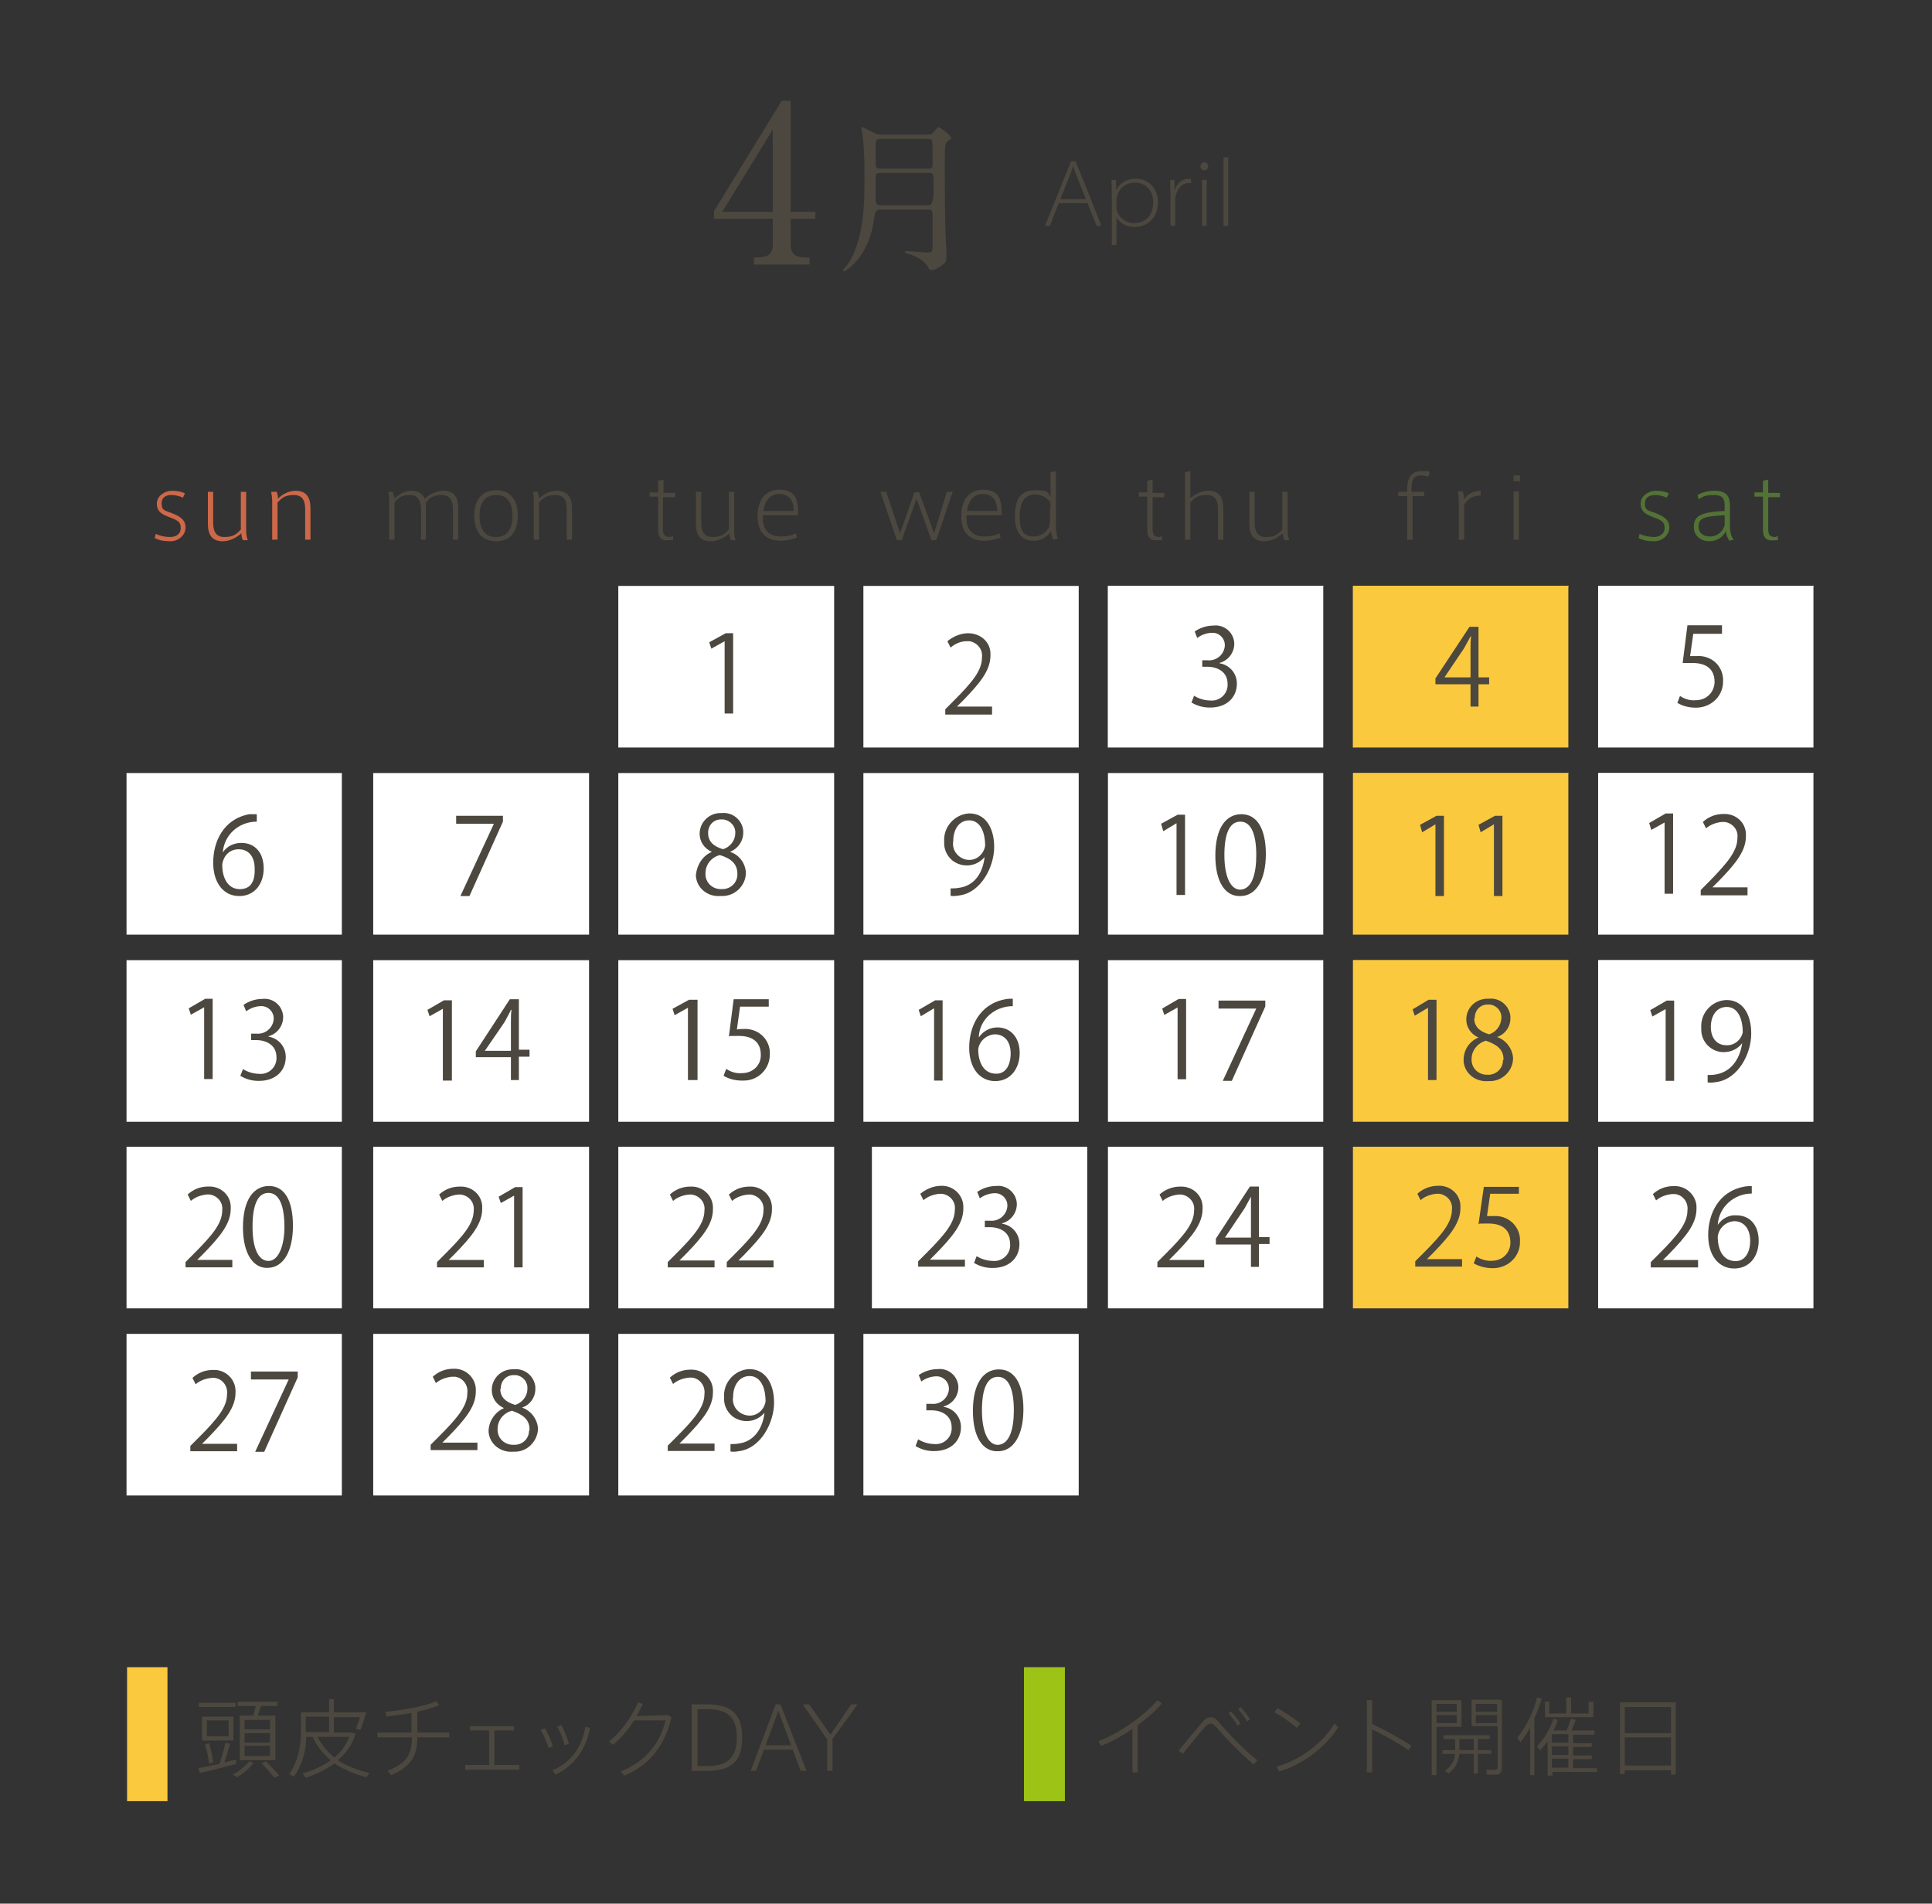 <?xml version="1.0" encoding="UTF-8"?>
<svg id="_レイヤー_2" data-name="レイヤー_2" xmlns="http://www.w3.org/2000/svg" viewBox="0 0 363.4 358.1">
  <rect x="0" y="0" width="363.4" height="358.1" fill="#333333" stroke="none"/>
  <defs>
    <style>
      .cls-1 {
        fill: none;
      }

      .cls-2 {
        isolation: isolate;
      }

      .cls-3 {
        fill: #fff;
      }

      .cls-4 {
        fill: #9ec317;
      }

      .cls-5 {
        fill: #4c483f;
      }

      .cls-6 {
        fill: #537236;
      }

      .cls-7 {
        fill: #fbc93e;
      }

      .cls-8 {
        fill: #cd6849;
      }
    </style>
  </defs>
  <g id="_レイヤー_2-2" data-name="_レイヤー_2">
    <g>
      <rect class="cls-1" width="363.4" height="358.1"/>
      <g>
        <rect class="cls-7" x="254.5" y="110.22" width="40.5" height="30.4"/>
        <polygon class="cls-7" points="254.5 110.22 254.5 140.62 295.1 110.22 254.5 110.22"/>
        <rect class="cls-7" x="254.5" y="215.72" width="40.5" height="30.4"/>
        <polygon class="cls-7" points="254.5 215.72 254.5 246.12 295.1 215.72 254.5 215.72"/>
        <rect class="cls-7" x="254.5" y="180.62" width="40.5" height="30.4"/>
        <polygon class="cls-7" points="254.5 180.62 254.5 211.02 295.1 180.62 254.5 180.62"/>
        <rect class="cls-3" x="208.4" y="215.72" width="40.5" height="30.4"/>
        <polygon class="cls-1" points="208.4 215.72 208.4 246.12 249 215.72 208.4 215.72"/>
        <rect class="cls-3" x="300.6" y="180.62" width="40.5" height="30.4"/>
        <rect class="cls-3" x="116.3" y="110.22" width="40.6" height="30.4"/>
        <rect class="cls-3" x="162.4" y="110.22" width="40.5" height="30.4"/>
        <rect class="cls-3" x="70.2" y="145.42" width="40.6" height="30.4"/>
        <rect class="cls-3" x="116.3" y="145.42" width="40.6" height="30.4"/>
        <rect class="cls-3" x="162.4" y="145.42" width="40.5" height="30.4"/>
        <rect class="cls-3" x="208.4" y="145.42" width="40.5" height="30.4"/>
        <rect class="cls-7" x="254.5" y="145.42" width="40.5" height="30.4"/>
        <rect class="cls-3" x="300.6" y="145.42" width="40.5" height="30.4"/>
        <rect class="cls-3" x="70.2" y="180.62" width="40.6" height="30.4"/>
        <rect class="cls-3" x="116.3" y="180.62" width="40.6" height="30.4"/>
        <rect class="cls-3" x="162.4" y="180.62" width="40.5" height="30.4"/>
        <rect class="cls-3" x="208.4" y="180.62" width="40.5" height="30.4"/>
        <rect class="cls-3" x="70.2" y="215.72" width="40.6" height="30.4"/>
        <rect class="cls-3" x="164" y="215.72" width="40.5" height="30.4"/>
        <rect class="cls-1" x="23.8" y="110.22" width="40.5" height="30.4"/>
        <rect class="cls-3" x="300.6" y="215.72" width="40.5" height="30.4"/>
        <rect class="cls-3" x="70.2" y="250.92" width="40.6" height="30.4"/>
        <rect class="cls-3" x="116.3" y="250.92" width="40.6" height="30.4"/>
        <rect class="cls-3" x="162.4" y="250.92" width="40.5" height="30.4"/>
        <rect class="cls-3" x="208.4" y="110.22" width="40.5" height="30.4"/>
        <rect class="cls-3" x="300.6" y="110.22" width="40.5" height="30.4"/>
        <polygon class="cls-3" points="300.6 110.22 300.6 140.62 341.2 110.22 300.6 110.22"/>
        <rect class="cls-1" x="70.2" y="110.22" width="40.6" height="30.4"/>
        <polygon class="cls-1" points="70.4 110.22 70.4 140.62 111 110.22 70.4 110.22"/>
        <polygon class="cls-3" points="300.7 145.42 300.7 175.82 341.2 145.42 300.7 145.42"/>
        <polygon class="cls-3" points="300.7 180.62 300.7 210.92 341.2 180.62 300.7 180.62"/>
        <rect class="cls-3" x="116.3" y="215.72" width="40.6" height="30.4"/>
        <polygon class="cls-1" points="116.3 215.72 116.3 246.12 156.8 215.72 116.3 215.72"/>
        <rect class="cls-1" x="23.8" y="110.22" width="40.5" height="30.4"/>
        <rect class="cls-3" x="23.8" y="145.42" width="40.5" height="30.4"/>
        <polygon class="cls-1" points="23.8 110.22 64.3 110.22 23.8 140.62 23.8 110.22"/>
        <rect class="cls-3" x="23.8" y="180.62" width="40.5" height="30.4"/>
        <rect class="cls-3" x="23.8" y="215.72" width="40.5" height="30.4"/>
        <rect class="cls-3" x="23.8" y="250.92" width="40.5" height="30.4"/>
        <polygon class="cls-3" points="208.4 110.22 208.4 140.62 249 110.22 208.4 110.22"/>
        <polygon class="cls-7" points="254.5 110.22 254.5 140.62 295.1 110.22 254.5 110.22"/>
        <path class="cls-5" d="M278.1,132.92h-1.5v-4.2h-6.6v-1.1l6.4-9.7h1.7v9.5h2v1.3h-2v4.2h0ZM271.7,127.42h4.9v-5.3c0-.8,0-1.6.1-2.4h-.1c-.5.9-.8,1.5-1.2,2.2l-3.7,5.5h0Z"/>
        <path class="cls-5" d="M185.2,161.22c-1.5,1.8-4.1,2.1-6,.7-1.1-.9-1.7-2.2-1.6-3.6-.2-2.7,1.9-5.1,4.6-5.3h.2c2.8,0,4.6,2.5,4.6,6.3s-2.5,8.5-6.4,9.1c-.6.1-1.2.2-1.8.1v-1.4c.5,0,1,0,1.5-.1,2.6-.3,4.5-2.3,4.9-5.8h0ZM179.3,158.22c-.3,1.7.9,3.2,2.5,3.5,1.7.3,3.2-.9,3.5-2.6,0-2.9-1.1-4.8-3-4.8s-3,1.7-3,3.9h0Z"/>
        <g>
          <path class="cls-5" d="M313.1,168.22v-13.5h0l-2.5,1.4-.4-1.3,3.1-1.8h1.4v15.1h-1.6v.1Z"/>
          <path class="cls-5" d="M328.8,168.42h-8.9v-1l1.5-1.5c3.5-3.6,5.4-5.8,5.4-8.3.2-1.5-.9-2.8-2.4-3h-.5c-1.1.1-2.2.5-3,1.2l-.6-1.2c1.1-1,2.4-1.5,3.9-1.5,2.2-.1,4.1,1.5,4.2,3.7v.5c0,2.8-2,5.2-5.1,8.4l-1.2,1.2h6.6v1.5h.1Z"/>
        </g>
        <g>
          <path class="cls-5" d="M268.6,203.07v-13.5h0l-2.5,1.5-.4-1.2,3-1.8h1.5v15.1h-1.6v-.1Z"/>
          <path class="cls-5" d="M278.1,195.17c-1.4-.6-2.3-1.9-2.3-3.4,0-2.2,1.8-3.9,4-3.9h.3c2-.2,3.8,1.3,4,3.3v.4c0,1.6-1,3-2.5,3.5h0c1.7.6,2.9,2.2,3,4,0,2.4-2.1,4.4-4.5,4.3h-.2c-2.3.2-4.4-1.4-4.6-3.7v-.3c0-1.9,1.1-3.5,2.8-4.2h0ZM282.8,199.27c0-1.9-1.3-2.8-3.3-3.5-1.5.4-2.7,1.8-2.7,3.4-.1,1.6,1.1,2.9,2.7,3h.3c1.5.1,2.9-1.1,2.9-2.7,0,0,.1-.1.1-.2h0ZM277.3,191.57c0,1.6,1.1,2.5,2.8,3,1.3-.4,2.2-1.6,2.3-3,.1-1.3-.8-2.4-2.1-2.6h-.3c-1.4-.1-2.5.9-2.6,2.3v.3h-.1Z"/>
        </g>
        <g>
          <path class="cls-5" d="M313.3,203.32v-13.5h0l-2.5,1.4-.4-1.2,3.1-1.8h1.4v15.1h-1.6Z"/>
          <path class="cls-5" d="M327.7,196.22c-.8,1.1-2.1,1.7-3.5,1.7-2.3,0-4.2-1.9-4.2-4.2v-.3c-.2-2.7,1.8-5.1,4.6-5.3h.2c2.8,0,4.6,2.4,4.6,6.3s-2.5,8.5-6.4,9.1c-.6.1-1.2.2-1.8.1v-1.4c.5,0,1,0,1.5-.1,2.6-.4,4.5-2.5,5-5.9h0ZM321.8,193.22c0,2,1.1,3.4,2.9,3.4,1.5.1,2.8-1,3.1-2.4,0-2.9-1.1-4.8-3-4.8s-3,1.6-3,3.8h0Z"/>
        </g>
        <g>
          <path class="cls-5" d="M96.7,238.41v-13.5h0l-2.5,1.4-.4-1.2,3.1-1.8h1.4v15.1h-1.6Z"/>
          <path class="cls-5" d="M91.1,238.41h-8.9v-1l1.5-1.5c3.6-3.6,5.4-5.8,5.4-8.2.2-1.5-.9-2.8-2.4-3h-.5c-1.1.1-2.2.5-3,1.2l-.6-1.2c1.1-1,2.4-1.5,3.9-1.5,2.2-.1,4.1,1.5,4.2,3.7v.5c0,2.8-2,5.2-5.1,8.4l-1.2,1.2h6.6v1.4h.1Z"/>
        </g>
        <path class="cls-5" d="M181.6,238.27h-8.9v-1l1.5-1.5c3.6-3.6,5.4-5.8,5.4-8.2.2-1.5-.9-2.8-2.4-3h-.5c-1.1.1-2.2.5-3,1.2l-.6-1.2c1.1-.9,2.5-1.5,3.9-1.5,2.2-.1,4.1,1.6,4.2,3.8v.5c0,2.8-2,5.2-5.1,8.4l-1.2,1.2h6.6v1.3h.1Z"/>
        <g>
          <path class="cls-5" d="M275.1,238.26h-8.9v-1l1.5-1.5c3.6-3.6,5.4-5.8,5.4-8.2.2-1.5-.9-2.8-2.4-3h-.5c-1.1.1-2.2.5-3,1.2l-.6-1.2c1.1-1,2.5-1.5,3.9-1.5,2.2-.1,4.1,1.5,4.2,3.7v.5c0,2.8-2,5.2-5.1,8.4l-1.2,1.2h6.6v1.4h.1Z"/>
          <path class="cls-5" d="M285.7,223.26v1.3h-5.4l-.6,4.2h1.2c2.5-.2,4.8,1.6,5,4.2v.5c.1,2.8-2.1,5-4.9,5.1h-.3c-1.2,0-2.4-.3-3.5-.9l.5-1.3c.9.6,2,.9,3,.8,1.9,0,3.4-1.5,3.4-3.4h0c0-2.2-1.3-3.6-4.1-3.6s-1.3,0-1.9.1l1-7h6.6,0Z"/>
        </g>
        <g>
          <path class="cls-5" d="M319.4,238.42h-8.9v-1l1.5-1.5c3.6-3.6,5.4-5.8,5.4-8.2.2-1.5-.8-2.9-2.3-3.1h-.6c-1.1.1-2.2.5-3,1.2l-.6-1.2c1.1-1,2.4-1.5,3.9-1.5,2.2-.1,4.1,1.5,4.3,3.7v.6c0,2.8-2,5.2-5.1,8.4l-1.2,1.2h6.6v1.4h0Z"/>
          <path class="cls-5" d="M323.1,230.42c.8-1.2,2.1-1.9,3.5-1.8,2.6,0,4.2,1.9,4.2,4.8s-1.7,5.2-4.6,5.2-4.9-2.4-4.9-6.3,1.9-8.2,6.8-9.1c.5-.1.9-.1,1.4-.1v1.4c-3.3,0-6.2,2.5-6.4,5.9h0ZM329.2,233.42c0-2.3-1.2-3.7-3-3.7-1.6.1-2.9,1.3-3.1,2.9,0,2.8,1.2,4.6,3.3,4.6,1.7.1,2.8-1.5,2.8-3.8h0Z"/>
        </g>
        <g>
          <path class="cls-5" d="M89.9,272.78h-8.9v-1l1.5-1.5c3.6-3.6,5.4-5.8,5.4-8.2.2-1.5-.8-2.9-2.3-3.1h-.6c-1.1.1-2.2.5-3,1.2l-.6-1.2c1.1-1,2.4-1.5,3.9-1.5,2.2-.1,4.1,1.6,4.2,3.8v.5c0,2.8-2,5.2-5.1,8.4l-1.2,1.2h6.6v1.4h.1Z"/>
          <path class="cls-5" d="M94.8,264.88c-1.4-.6-2.3-1.9-2.3-3.4,0-2.2,1.8-3.9,3.9-3.9h.3c2-.2,3.8,1.3,4,3.3v.4c0,1.6-1,3-2.5,3.5h0c1.7.6,2.9,2.2,3,4-.1,2.4-2.1,4.4-4.5,4.3h-.2c-2.3.2-4.4-1.4-4.6-3.7v-.3c.1-1.9,1.3-3.5,2.9-4.2h0ZM99.6,268.88c0-1.9-1.3-2.8-3.3-3.5-1.6.4-2.7,1.8-2.7,3.4-.1,1.6,1.1,2.9,2.7,3h.3c1.6.1,2.9-1.1,2.9-2.6.1,0,.1-.2.1-.3h0ZM94.1,261.28c0,1.6,1.1,2.5,2.8,3,1.3-.4,2.3-1.6,2.3-3,.1-1.3-.8-2.4-2.1-2.6h-.3c-1.4-.1-2.5.9-2.6,2.3v.3h-.1Z"/>
        </g>
        <g>
          <path class="cls-5" d="M143.8,265.75c-1.5,1.8-4.1,2.1-6,.7-1.1-.9-1.7-2.2-1.6-3.6-.2-2.7,1.9-5.1,4.6-5.3h.2c2.8,0,4.6,2.5,4.6,6.3s-2.5,8.5-6.4,9.1c-.6.1-1.2.2-1.8.1v-1.4c.5,0,1,0,1.5-.1,2.6-.3,4.5-2.4,4.9-5.8h0ZM137.9,262.75c-.3,1.7.9,3.2,2.6,3.5s3.2-.9,3.5-2.6c0-2.9-1.1-4.8-3-4.8s-3.1,1.7-3.1,3.9h0Z"/>
          <path class="cls-5" d="M134.5,272.95h-8.9v-1l1.5-1.5c3.6-3.6,5.4-5.8,5.4-8.2.2-1.5-.8-2.9-2.3-3.1h-.6c-1.1.1-2.2.5-3,1.2l-.6-1.2c1.1-1,2.4-1.5,3.9-1.5,2.2-.1,4.1,1.6,4.2,3.8v.5c0,2.8-2,5.2-5.1,8.4l-1.2,1.2h6.6v1.4h.1Z"/>
        </g>
        <g>
          <path class="cls-5" d="M175.7,203.17v-13.5h0l-2.5,1.5-.4-1.2,3.1-1.8h1.4v15.1h-1.6v-.1Z"/>
          <path class="cls-5" d="M184.1,195.17c.8-1.2,2.1-1.9,3.5-1.9,2.5,0,4.2,1.9,4.2,4.8s-1.7,5.3-4.6,5.3-4.9-2.4-4.9-6.3,1.9-8.2,6.8-9.1c.5-.1.9-.1,1.4-.1v1.4c-3.4,0-6.3,2.5-6.4,5.9h0ZM190.1,198.17c0-2.3-1.2-3.6-3-3.6-1.6.1-2.9,1.3-3.1,2.8,0,2.7,1.2,4.6,3.3,4.6,1.7.1,2.8-1.4,2.8-3.8h0Z"/>
        </g>
        <path class="cls-5" d="M186.7,134.42h-8.9v-1l1.5-1.5c3.6-3.6,5.4-5.8,5.4-8.2.2-1.5-.8-2.8-2.3-3.1h-.6c-1.1,0-2.2.5-3,1.2l-.6-1.2c1.1-.9,2.5-1.5,3.9-1.5,2.2,0,4.1,1.5,4.2,3.7v.5c0,2.8-2,5.2-5.1,8.4l-1.2,1.2h6.6v1.5h.1Z"/>
        <path class="cls-5" d="M136.3,134.12v-13.5h0l-2.5,1.4-.4-1.2,3.1-1.7h1.4v15.1h-1.6v-.1Z"/>
        <path class="cls-5" d="M85.8,153.46h8.8v1.1l-6.3,14h-1.7l6.3-13.6h-7.1v-1.5h0Z"/>
        <path class="cls-5" d="M323.9,117.82v1.4h-5.4l-.6,4.2h1.2c2.6-.2,4.8,1.6,5,4.2v.4c.1,2.8-2.1,5-4.9,5.1h-.3c-1.2,0-2.4-.3-3.4-.9l.5-1.3c.9.6,1.9.9,3,.8,1.9,0,3.4-1.4,3.5-3.3v-.2c0-2.1-1.3-3.5-4.1-3.5s-1.3,0-1.9,0l.9-7.1h6.5v.2h0Z"/>
        <path class="cls-5" d="M41.9,160.36c.8-1.2,2.1-1.8,3.5-1.8,2.6,0,4.2,1.9,4.2,4.8s-1.7,5.2-4.6,5.2-4.9-2.4-4.9-6.3,1.9-8.2,6.8-9.1h1.4v1.4c-3.4,0-6.2,2.5-6.4,5.9h0v-.1ZM47.9,163.36c0-2.3-1.2-3.6-3-3.6s-2.9,1.3-3.1,2.9c0,2.7,1.2,4.6,3.3,4.6s2.9-1.5,2.8-3.9h0Z"/>
        <g>
          <path class="cls-5" d="M43.8,238.4h-8.9v-1l1.5-1.5c3.6-3.6,5.4-5.8,5.4-8.2.2-1.5-.9-2.8-2.4-3h-.5c-1.1.1-2.2.5-3,1.2l-.6-1.2c1.1-1,2.4-1.5,3.9-1.5,2.2-.1,4.1,1.5,4.2,3.7v.5c0,2.8-2,5.2-5.1,8.4l-1.2,1.2h6.6v1.4h.1Z"/>
          <path class="cls-5" d="M45.7,230.9c0-5.2,2-7.8,4.9-7.8s4.5,2.7,4.5,7.5-1.8,7.9-4.8,7.9c-2.6.1-4.6-2.6-4.6-7.6h0ZM53.5,230.8c0-3.8-.9-6.4-3-6.4s-3,2.4-3,6.4,1.1,6.4,3,6.4,3-2.9,3-6.4h0Z"/>
        </g>
        <g>
          <path class="cls-5" d="M44.7,273h-8.9v-1l1.5-1.5c3.6-3.6,5.4-5.8,5.4-8.2.2-1.5-.8-2.9-2.3-3.1h-.6c-1.1.1-2.2.5-3,1.2l-.6-1.2c1.1-1,2.4-1.5,3.9-1.5,2.2-.1,4.1,1.6,4.2,3.8v.5c0,2.8-2,5.2-5.1,8.4l-1.2,1.2h6.6v1.4h.1Z"/>
          <path class="cls-5" d="M47.2,258h8.8v1.1l-6.3,14h-1.7l6.3-13.6h-7.1v-1.5h0Z"/>
        </g>
        <path class="cls-5" d="M38.4,202.98v-13.5h0l-2.5,1.4-.4-1.2,3.1-1.8h1.4v15.1h-1.6Z"/>
        <g>
          <path class="cls-5" d="M83.3,203.17v-13.4h0l-2.5,1.4-.4-1.2,3.1-1.8h1.5v15.1h-1.7v-.1Z"/>
          <path class="cls-5" d="M97.7,203.17h-1.6v-4.3h-6.6v-1.1l6.4-9.8h1.7v9.5h2v1.3h-2v4.4h.1ZM91.2,197.67h4.9v-5.3c0-.8,0-1.6.1-2.4h-.1c-.4.9-.8,1.5-1.2,2.3l-3.7,5.4h0Z"/>
        </g>
        <g>
          <path class="cls-5" d="M129.4,203.07v-13.5h0l-2.5,1.4-.4-1.2,3.1-1.7h1.6v15.1h-1.8v-.1Z"/>
          <path class="cls-5" d="M144.6,187.97v1.4h-5.4l-.6,4.3c.4-.1.8-.1,1.2-.1,2.5-.2,4.8,1.6,5,4.2v.4c.1,2.8-2.1,5.1-4.9,5.1h-.4c-1.2,0-2.4-.3-3.4-.9l.5-1.3c.9.6,1.9.9,3,.8,1.9,0,3.5-1.4,3.5-3.3v-.2c0-2.1-1.3-3.5-4.1-3.5s-1.3,0-1.9.1l.9-7h6.6Z"/>
        </g>
        <g>
          <path class="cls-5" d="M134.5,238.41h-8.9v-1l1.5-1.5c3.6-3.6,5.4-5.8,5.4-8.2.2-1.5-.9-2.8-2.4-3h-.5c-1.1.1-2.2.5-3,1.2l-.6-1.2c1.1-1,2.4-1.5,3.9-1.5,2.2-.1,4.1,1.6,4.2,3.8v.5c0,2.8-2,5.2-5.1,8.4l-1.2,1.2h6.6v1.3h.1Z"/>
          <path class="cls-5" d="M145.6,238.41h-8.9v-1l1.5-1.5c3.6-3.6,5.4-5.8,5.4-8.2.2-1.5-.9-2.8-2.4-3h-.5c-1.1.1-2.2.5-3,1.2l-.6-1.2c1.1-1,2.4-1.5,3.9-1.5,2.2-.1,4.1,1.6,4.2,3.8v.5c0,2.8-2,5.2-5.1,8.4l-1.2,1.2h6.6v1.3h.1Z"/>
        </g>
        <path class="cls-5" d="M133.9,160.25c-1.4-.6-2.3-1.9-2.3-3.4,0-2.2,1.8-3.9,3.9-3.9h.3c2-.2,3.8,1.3,4,3.3v.4c0,1.6-1,3-2.5,3.6h0c1.7.5,2.9,2.1,3,3.9,0,2.4-2,4.4-4.4,4.4h-.4c-2.3.2-4.4-1.4-4.6-3.7v-.3c.2-1.9,1.3-3.6,3-4.3h0ZM138.7,164.35c0-1.9-1.3-2.9-3.3-3.5-1.6.4-2.7,1.8-2.7,3.4-.1,1.6,1.1,2.9,2.7,3h.3c1.5.1,2.9-1,3-2.6v-.3h0ZM133.2,156.75c0,1.6,1.1,2.5,2.8,3,1.3-.4,2.3-1.6,2.3-3,.1-1.3-.9-2.4-2.2-2.6h-.3c-1.4-.1-2.5.9-2.6,2.3v.3h0Z"/>
        <g>
          <path class="cls-5" d="M221.3,168.36v-13.5h0l-2.5,1.5-.4-1.4,3.1-1.7h1.4v15.1h-1.6Z"/>
          <path class="cls-5" d="M228.6,160.96c0-5.2,2-7.8,4.9-7.8s4.6,2.7,4.6,7.5-1.8,7.9-4.8,7.9c-2.8.1-4.7-2.6-4.7-7.6h0ZM236.3,160.86c0-3.8-.9-6.3-3-6.3s-3,2.4-3,6.3,1.1,6.5,3,6.5c2.2-.1,3-3,3-6.5Z"/>
        </g>
        <path class="cls-5" d="M183,265.4c0-5.2,2-7.8,4.9-7.8s4.6,2.7,4.6,7.5-1.8,7.9-4.8,7.9c-2.8.1-4.7-2.6-4.7-7.6h0ZM190.7,265.3c0-3.8-.9-6.3-3-6.3s-3,2.4-3,6.3,1.1,6.5,3,6.5c2.2-.1,3-3,3-6.5Z"/>
        <g>
          <path class="cls-5" d="M229.2,188.22h8.8v1.1l-6.3,14h-1.7l6.3-13.6h-7.1v-1.5Z"/>
          <path class="cls-5" d="M221.5,202.92v-13.4h0l-2.5,1.4-.4-1.2,3.1-1.8h1.4v15.1h-1.6v-.1Z"/>
        </g>
        <g>
          <path class="cls-5" d="M236.9,238.31h-1.6v-4.2h-6.6v-1.1l6.4-9.8h1.7v9.5h2v1.3h-2v4.3h.1ZM230.4,232.81h4.9v-7.7h0c-.5.9-.8,1.5-1.2,2.2l-3.7,5.5h0Z"/>
          <path class="cls-5" d="M226.6,238.41h-8.9v-1l1.5-1.5c3.6-3.6,5.4-5.8,5.4-8.2.2-1.5-.9-2.8-2.4-3h-.5c-1.1.1-2.2.5-3,1.2l-.6-1.2c1.1-1,2.5-1.5,3.9-1.5,2.2-.1,4.1,1.5,4.2,3.7v.5c0,2.8-2,5.2-5.1,8.4l-1.2,1.2h6.6v1.4h.1Z"/>
        </g>
        <g>
          <path class="cls-8" d="M34.4,93.62c-.6-.3-1.4-.5-2.2-.5s-1.8.3-1.8,1.6.6,1.3,1.9,1.8c1.5.6,2.6,1.2,2.6,2.7s-1.4,2.6-2.8,2.6-2.2-.2-3-.6l.2-.8c.8.4,1.8.6,2.7.6s2-.4,2-1.7-.8-1.5-2.3-2.1c-1.3-.5-2.2-1-2.2-2.5s1.6-2.4,2.8-2.4,1.9.2,2.5.5l-.4.8h0Z"/>
          <path class="cls-8" d="M41.9,101.82c-2,0-2.8-1.2-2.8-3.3v-6h1v5.8c0,1.3.3,2.7,2.1,2.7s2.3-.6,3.1-1.4v-7.1h1v7.2c0,.7.1,1.4.3,1.9h-.9c-.2-.3-.3-.9-.3-1.3-1,.9-2.3,1.5-3.5,1.5Z"/>
          <path class="cls-8" d="M52,92.42c.2.4.3,1.1.3,1.4.8-.9,2.1-1.5,3.3-1.5,2,0,2.8,1.2,2.8,3.3v5.9h-1v-5.7c0-1.3-.3-2.7-2.1-2.7s-2.3.6-3.1,1.4v7h-1v-7.3c0-.5-.1-1.2-.2-1.7h1v-.1Z"/>
        </g>
        <g>
          <path class="cls-5" d="M77.4,92.32c1.3,0,2.1.6,2.5,1.5.9-.9,2.3-1.5,3.5-1.5,2,0,2.8,1.2,2.8,3.3v5.9h-1v-5.7c0-1.3-.3-2.7-2.1-2.7s-2.3.6-3,1.4v7h-.9v-5.7c0-1.3-.4-2.7-2.1-2.7s-2.2.6-2.9,1.4v7h-1v-7.3c0-.5,0-1.2-.2-1.7h.9c0,.3.3,1,.3,1.3.7-.8,2-1.5,3.1-1.5h.1,0Z"/>
          <path class="cls-5" d="M97.4,97.02c0,2.5-1,4.8-4.1,4.8s-4.1-2.4-4.1-4.8,1-4.8,4.1-4.8,4.1,2.3,4.1,4.8h0ZM93.3,101.02c2.1,0,3.1-1.5,3.1-4s-1-3.9-3.1-3.9-3.1,1.5-3.1,3.9.9,4,3.1,4h0Z"/>
          <path class="cls-5" d="M101.1,92.42c.2.4.3,1.1.3,1.4.8-.9,2.1-1.5,3.3-1.5,2,0,2.9,1.2,2.9,3.3v5.9h-1v-5.7c0-1.3-.3-2.7-2.1-2.7s-2.4.6-3.1,1.4v7h-1v-7.3c0-.5,0-1.2-.2-1.7h.9v-.1Z"/>
        </g>
        <g>
          <path class="cls-5" d="M126.6,100.82v.8h-.6c-1.4.2-2.2-.3-2.2-2v-6.2h-1.6v-.8h1.6v-2.2l1-.2v2.5h2.2v.8h-2.3v6c0,1.2.4,1.5,1.4,1.5l.5-.2h0Z"/>
          <path class="cls-5" d="M133.7,101.82c-2,0-2.8-1.2-2.8-3.3v-6h1v5.8c0,1.3.3,2.7,2.1,2.7s2.3-.6,3.1-1.4v-7.1h1v7.2c0,.7,0,1.4.3,1.9h-.9c-.2-.3-.3-.9-.3-1.3-1,.9-2.3,1.5-3.5,1.5h0Z"/>
          <path class="cls-5" d="M146.9,100.92c1.1,0,2.1-.2,2.8-.6l.2.8c-.7.3-1.9.6-3.1.6-2.6,0-4.3-1.5-4.3-4.6s1.5-5,4.1-5,3.5,1.3,3.5,4.2v.6h-6.6c-.2,3,1.4,4,3.4,4h0ZM146.5,92.92c-1.6,0-2.7,1.3-2.9,3.2h5.7c0-2.1-1-3.2-2.8-3.2h0Z"/>
        </g>
        <g>
          <path class="cls-5" d="M178.1,92.52h1.1l-3.1,9.1h-.9l-2.8-7.8-2.8,7.8h-.9l-3.1-9.1h1.1l2.6,7.8,2.7-7.7h.9l2.8,7.7,2.4-7.8h0Z"/>
          <path class="cls-5" d="M185.2,100.92c1.1,0,2.1-.2,2.8-.6l.2.8c-.7.3-1.9.6-3.1.6-2.6,0-4.3-1.5-4.3-4.6s1.5-5,4.1-5,3.5,1.3,3.5,4.2v.6h-6.6c-.2,3,1.4,4,3.4,4h0ZM184.8,92.92c-1.6,0-2.7,1.3-2.9,3.2h5.7c-.1-2.1-1-3.2-2.8-3.2h0Z"/>
          <path class="cls-5" d="M194.4,101.72c-2,0-3.5-1.3-3.5-4.5s.9-5,3.8-5,2.3.5,2.9,1.3v-4.7l1-.2v10.3c0,.8.1,1.8.4,2.4l-.9.2c-.2-.5-.4-1.1-.4-1.7-.4.8-1.4,1.9-3.3,1.9h0ZM197.6,95.52c0-.3,0-.8-.1-1.1-.4-.6-1.4-1.4-2.8-1.4-2,0-2.9,1.5-2.9,4.2s.8,3.7,2.6,3.7,2.7-1.3,3-1.9c0-.3.1-.7.1-1.1v-2.4h.1Z"/>
        </g>
        <g>
          <path class="cls-5" d="M218.6,100.82v.8h-.6c-1.4.2-2.2-.3-2.2-2v-6.2h-1.6v-.8h1.6v-2.2l1-.2v2.5h2.2v.8h-2.2v6c0,1.2.4,1.5,1.4,1.5l.4-.2h0Z"/>
          <path class="cls-5" d="M227.3,92.32c2,0,2.8,1.2,2.8,3.3v5.9h-1v-5.7c0-1.3-.3-2.7-2.1-2.7s-2.4.6-3.1,1.4v7h-1v-12.7l1-.2v5.1c.9-.8,2.1-1.4,3.4-1.4h0Z"/>
          <path class="cls-5" d="M237.8,101.82c-2,0-2.8-1.2-2.8-3.3v-6h1v5.8c0,1.3.3,2.7,2.1,2.7s2.3-.6,3.1-1.4v-7.1h1v7.2c0,.7.1,1.4.3,1.9h-.9c-.2-.3-.3-.9-.3-1.3-1,.9-2.3,1.5-3.5,1.5h0Z"/>
        </g>
        <g>
          <path class="cls-5" d="M263,93.32v-.8h1.7v-.5c0-1.8.5-3.4,2.7-3.4s1,0,1.5.2l-.2.8c-.4,0-1-.2-1.3-.2-1.3,0-1.9.5-1.9,2.6v.5h2.4v.8h-2.2v8.2h-1v-8.2h-1.7Z"/>
          <path class="cls-5" d="M278.5,92.32v.9c-1.2,0-2.5.5-3.1,1.8v6.5h-1v-6.6c0-1-.1-1.9-.2-2.5h.9c.2.3.3,1.1.3,1.6.5-1.1,1.8-1.7,3.1-1.7h0Z"/>
          <path class="cls-5" d="M285.8,90.52h-1.1v-1.1h1.2v1.1h-.1ZM285.7,101.52h-1v-9.1h1v9.1Z"/>
        </g>
        <g>
          <path class="cls-6" d="M313.5,93.62c-.6-.3-1.4-.5-2.2-.5s-1.9.3-1.9,1.6.6,1.3,2,1.8c1.5.6,2.6,1.2,2.6,2.7s-1.4,2.6-2.8,2.6-2.2-.2-3-.6l.2-.8c.8.4,1.9.6,2.7.6s2-.4,2-1.7-.8-1.5-2.3-2.1c-1.3-.5-2.2-1-2.2-2.5s1.6-2.4,2.8-2.4,1.9.2,2.5.5l-.4.8h0Z"/>
          <path class="cls-6" d="M326.1,101.52l-.8.2c-.4-.5-.6-1.2-.7-1.8-.5,1.2-1.8,1.9-3.1,1.9s-2.9-.8-2.9-2.7,1-2.8,5.8-3v-.9c0-1.2-.2-2.1-2-2.1s-2,.3-2.9.8l-.2-.8c.8-.5,2-.8,3.2-.8,2.3,0,2.9,1.1,2.9,2.9v3.7c0,1.1.2,2,.7,2.6h0ZM319.5,99.02c0,1.6,1.4,1.9,2.1,1.9,1.5,0,2.5-1,2.8-2.1v-1.9c-3.8.2-4.9.5-4.9,2.1h0Z"/>
          <path class="cls-6" d="M334.4,100.82v.8h-.6c-1.4.2-2.2-.3-2.2-2v-6.2h-1.6v-.8h1.6v-2.2l1-.2v2.5h2.2v.8h-2.2v6c0,1.2.4,1.5,1.4,1.5l.4-.2h0Z"/>
        </g>
        <g class="cls-2">
          <g class="cls-2">
            <g class="cls-2">
              <g class="cls-2">
                <path class="cls-5" d="M165.41,39.42q-.8,0-1,1.6c-.8,7.3-5.4,10-5.6,10s-.2,0-.2-.2.5-.8.7-.9c3.3-4.7,3.3-12,3.3-16.7s-.2-6.6-.4-7.9c0-.1-.2-1.1-.2-1.2v-.2c.2,0,.4,0,2.2,1,.8.4,1.1.4,1.6.4h8.6c.7,0,.9-.1,1.2-.5.7-.8.8-.9.9-.9.3,0,2.4,1.6,2.4,2s-.1.2-.2.3c-.6.4-.7.5-.8.9-.2.5-.2.8-.2,4.5s0,7.2.1,10.7c0,.8.2,4.7.2,5.6s0,1.4-.6,1.8c-.3.3-1.5,1.1-2.1,1.1s-.5-.2-.7-.5c-.6-1.2-2.2-2.1-3.6-2.5-.5-.1-.8-.2-.8-.4s.2-.2.4-.2c.3,0,3.3.3,3.7.3.9,0,1.1-.2,1.1-.9v-6.2c0-1-.3-1-1-1h-9.2.2ZM165.61,32.52c-.2,0-.8,0-.9.5v3.9c0,1.2,0,1.7.9,1.7h9.1q.9,0,.9-3c0-3,0-3.1-.9-3.1h-9.1ZM165.61,26.12c-.6,0-.9.2-.9.9v3.7c0,.6,0,1,.9,1h9c.2,0,.7,0,.8-.4v-2.9c0-2.1,0-2.3-.9-2.3h-9,.1Z"/>
              </g>
            </g>
          </g>
        </g>
        <g>
          <g>
            <path class="cls-5" d="M41.3,331.82h0c.4-1.4.9-2.9,1.1-4l.9.2c-.3,1-.7,2.3-1.1,3.5.8-.2,1.6-.4,2.2-.5v.8c-1.9.5-5,1.3-6.8,1.7l-.3-.9c1-.2,2.5-.5,4-.8h0ZM44.3,320.32v.8h-6.9v-.8h6.9ZM43.9,322.92v4.5h-5.9v-4.5h5.9ZM39.3,327.92c.4,1.2.7,2.6.8,3.6l-.8.2c-.1-1-.3-2.4-.8-3.5l.8-.3h0ZM38.9,326.62h4.1v-3h-4.1v3ZM47.7,331.62c-.8,1.1-2,2-3.1,2.7l-.8-.5c1.1-.6,2.3-1.5,3.1-2.5l.8.3h0ZM47.6,322.72c.2-.6.4-1.2.5-1.8h-3.4v-.8h7.5v.8h-3.1c-.2.5-.4,1.2-.6,1.8h3.3v8.4h-6.7v-8.4s2.5,0,2.5,0ZM46,325.32h4.8v-1.8h-4.8v1.8ZM46,327.82h4.8v-1.8h-4.8v1.8ZM46,330.32h4.8v-1.9h-4.8v1.9ZM50,331.32c1,1,1.9,1.9,2.5,2.7l-.9.4c-.6-.8-1.4-1.7-2.4-2.7l.8-.4Z"/>
            <path class="cls-5" d="M69.5,333.52l-.6.8c-2.3-.6-4.3-1.5-6-2.6-1.5,1.1-3.3,2-5.4,2.7l-.6-.8c2-.6,3.8-1.4,5.3-2.5-1.4-1.2-2.6-2.6-3.4-4.4h-1.2c0,2.6-.8,5.3-2.3,7.5l-.9-.5c1.6-2.3,2.2-5.1,2.2-7.8v-3.8h5.3v-2.5h.9v2.5h6.1c-.3,1-.7,2.3-1.1,3.3l-.9-.2c.3-.7.6-1.5.8-2.2h-4.9v2.9h3.4l.7.2c-.6,2-1.8,3.7-3.4,5,1.8,1.1,3.8,1.9,6,2.4h0ZM61.9,325.82v-2.9h-4.4v2.9h4.4ZM62.9,330.62c1.3-1.1,2.2-2.4,2.8-3.9h-6c.8,1.5,1.9,2.8,3.2,3.9h0Z"/>
            <path class="cls-5" d="M77.4,325.92v-3.7c-1.6.3-3.3.5-4.7.7l-.2-.9c3.1-.3,7.3-1,9.6-2l.5.8c-1.1.4-2.6.8-4.1,1.2v3.9h6v.9h-6c0,3.5-1.2,5.5-4.9,7.1l-.7-.8c3.7-1.5,4.5-3.1,4.6-6.3h-6.5v-.9h6.4,0Z"/>
            <path class="cls-5" d="M92,332.02v-6.5h-3.6v-.8h8.3v.8h-3.7v6.5h4.7v.9h-10.2v-.9h4.5Z"/>
            <path class="cls-5" d="M102.5,325.12c.6,1,1.2,2.4,1.5,3.4l-.8.3c-.3-1-.9-2.4-1.5-3.4l.8-.3h0ZM111,325.02c-.7,3.9-3,7.2-6.5,8.8l-.6-.8c3.6-1.5,5.6-4.5,6.2-8.2l.9.2h0ZM105.6,324.52c.6,1.1,1.1,2.4,1.4,3.5l-.8.3c-.2-1-.8-2.5-1.4-3.5l.8-.3Z"/>
            <path class="cls-5" d="M125.6,322.62l.7.4c-1.2,5.2-4,9-8.9,11l-.6-.8c4.8-1.9,7.4-5.5,8.4-9.6h-5.9c-1.1,1.7-2.6,3.5-4,4.6l-.8-.6c2.3-1.7,4.6-5.1,5.5-7.4l.9.3c-.3.7-.7,1.5-1.2,2.3l5.9-.2h0Z"/>
            <path class="cls-5" d="M133.1,320.62c4.5,0,6.5,1.9,6.5,6.2s-1.8,6.3-6.6,6.3h-2.9v-12.5h3ZM138.6,326.82c0-3.9-1.9-5.3-5.5-5.3h-1.9v10.7h1.9c3.5,0,5.5-1.4,5.5-5.4h0Z"/>
            <path class="cls-5" d="M145.9,320.62h.9l4.9,12.5h-1.1l-1.5-4h-5.4l-1.5,4h-1l4.7-12.5h0ZM148.8,328.32l-2.4-6.5-2.4,6.5h4.8,0Z"/>
            <path class="cls-5" d="M151,320.62h1.2l4,5.7,3.9-5.7h1.2l-4.7,6.5v6h-1v-5.9l-4.6-6.6h0Z"/>
          </g>
          <rect class="cls-4" x="192.6" y="313.62" width="7.7" height="25.2"/>
          <rect class="cls-7" x="23.9" y="313.62" width="7.6" height="25.2"/>
          <g class="cls-2">
            <path class="cls-5" d="M214,333.42h-1v-8.2c-1.9,1.3-4,2.5-5.9,3.2l-.5-.9c3.8-1.3,9-5.1,11.1-7.7l.8.6c-1,1.3-2.6,2.7-4.5,4.1v8.9h0Z"/>
            <path class="cls-5" d="M226.2,323.92c.5-.6,1-.9,1.5-.9s1.1.3,1.6,1c1.5,1.8,4.7,5.2,7.2,7.1l-.7.8c-2.5-2.1-5.7-5.4-6.9-6.9-.5-.5-.8-.8-1.2-.8s-.7.3-1.1.7c-.8.9-2.9,3.4-4.1,5l-.8-.6c1.3-1.6,3.6-4.4,4.5-5.4h0ZM231.5,321.92c.7.7,1.3,1.4,1.8,2.3l-.5.4c-.5-.8-1.1-1.6-1.7-2.3l.4-.4h0ZM233.3,321.12c.7.7,1.3,1.4,1.8,2.3l-.5.4c-.5-.8-1.1-1.6-1.7-2.3l.4-.4h0Z"/>
            <path class="cls-5" d="M244.6,324.22l-.7.8c-.9-.8-2.8-2.2-4.2-2.9l.6-.8c1.4.8,3.3,2.1,4.3,2.9h0ZM251,324.22l.7.7c-2.2,3.6-6.7,7.1-11.1,8.3l-.5-.9c4.3-1.1,8.8-4.5,10.9-8.1h0Z"/>
            <path class="cls-5" d="M265.5,328.42l-.6.8c-1.8-1.3-4.6-2.8-6.8-3.9v8.1h-1v-13.6h1v4.5c2.2,1,5.3,2.7,7.4,4.1h0Z"/>
            <path class="cls-5" d="M270.2,319.82h4.7v5h-4.7v9.1h-.9v-14.1h.9ZM274,322.02v-1.5h-3.8v1.5h3.8ZM270.2,322.62v1.5h3.8v-1.5h-3.8ZM273.7,329.22v-2.1h-2.2v-.7h8.7v.7h-2.2v2.1h2.5v.7h-2.5v3.7h-.8v-3.7h-2.7c-.1,1.4-.7,2.6-2,3.7l-.7-.5c1.2-.9,1.8-2,1.9-3.2h-2.4v-.7h2.4ZM277.2,329.22v-2.1h-2.7v2.1h2.7ZM282.1,319.82h.4v12.7c0,.7-.2,1.2-.9,1.3h-2v-.9h1.6c.4,0,.5-.2.5-.6v-7.6h-4.9v-5h5.3v.1ZM281.6,322.02v-1.5h-4v1.5h4ZM277.6,322.62v1.5h4v-1.5h-4Z"/>
            <path class="cls-5" d="M288.7,333.92h-.9v-8.9c-.5.9-1.1,1.8-1.8,2.7l-.6-.8c1.7-2.2,3.1-4.9,3.7-7.6l.9.2c-.4,1.2-.8,2.5-1.4,3.7v10.7h.1ZM300.4,332.52v.8h-8.4v.7h-.9v-6.5c-.4.6-.9,1.2-1.4,1.7l-.6-.7c1.4-1.5,2.5-3.3,3.1-5.2l.8.2c-.2.7-.5,1.4-.8,2h2.5c.3-.8.6-1.6.8-2.2l.9.2c-.2.6-.5,1.3-.8,2h4.3v.8h-4v1.6h3.5v.7h-3.5v1.6h3.5v.7h-3.5v1.7h4.5v-.1ZM291.4,320.12v2.2h3.2v-3h.9v3h3.3v-2.2h.9v2.9h-9.1v-2.9h.8ZM295,327.82v-1.6h-3.1v1.6h3.1ZM295,330.12v-1.6h-3.1v1.6h3.1ZM295,332.52v-1.7h-3.1v1.7h3.1Z"/>
            <path class="cls-5" d="M305.6,332.92v.8h-.9v-13.5h10.5v13.6h-.9v-.8h-8.7v-.1ZM314.3,321.12h-8.7v4.9h8.7v-4.9ZM314.3,332.12v-5.3h-8.7v5.3h8.7Z"/>
          </g>
        </g>
        <path class="cls-5" d="M147.03,18.96h1.69v20.88h4.65v1.32h-4.65v4.77c0,1.81.9,2.51,2.88,2.51h.66v1.32h-10.44v-1.32h.66c1.93,0,2.88-.66,2.88-2.51v-4.77h-11.06v-1.44l12.74-20.76ZM145.35,24.38l-9.5,15.46h9.5v-15.46Z"/>
        <g>
          <path class="cls-5" d="M199.15,38.21l-1.67,4.27h-.92l4.9-12.14h.86l4.86,12.14h-.92l-1.71-4.27h-5.4ZM204.26,37.47l-1.71-4.27c-.32-.81-.49-1.33-.67-1.93h-.04c-.18.61-.38,1.15-.67,1.87l-1.73,4.32h4.81Z"/>
          <path class="cls-5" d="M209.12,36.63c0-.94-.02-1.85-.07-2.79h.85l.07,1.8h.04c.65-1.17,1.84-2.02,3.64-2.02,2.54,0,4.16,2.02,4.16,4.36,0,3.02-2.02,4.72-4.38,4.72-1.35,0-2.67-.56-3.38-1.76h-.04v5.15h-.88v-9.45ZM210,39c0,.23.04.47.09.68.36,1.22,1.64,2.29,3.26,2.29,2.2,0,3.57-1.55,3.57-3.96,0-1.96-1.3-3.67-3.46-3.67-1.42,0-2.81.81-3.29,2.38-.07.23-.16.52-.16.76v1.53Z"/>
          <path class="cls-5" d="M220.15,36.63c0-.94-.02-1.85-.07-2.79h.81l.04,1.87h.05c.43-1.21,1.37-2.09,2.65-2.09.14,0,.29.02.41.05v.81c-.16-.04-.31-.04-.5-.04-1.21,0-2.12,1.01-2.41,2.5-.05.25-.09.56-.09.85v4.68h-.88v-5.85Z"/>
          <path class="cls-5" d="M227.26,31.28c0,.4-.29.77-.76.77-.41,0-.7-.38-.7-.77s.32-.77.74-.77.72.36.72.77ZM226.09,42.48v-8.64h.88v8.64h-.88Z"/>
          <path class="cls-5" d="M230.14,29.59h.88v12.89h-.88v-12.89Z"/>
        </g>
        <polygon class="cls-7" points="254.5 145.42 254.5 175.82 295.1 145.42 254.5 145.42"/>
        <g>
          <path class="cls-5" d="M270,168.56v-13.5h0l-2.5,1.5-.4-1.4,3.1-1.7h1.4v15.1h-1.6Z"/>
          <path class="cls-5" d="M281,168.56v-13.5h0l-2.5,1.5-.4-1.4,3.1-1.7h1.4v15.1h-1.6Z"/>
        </g>
        <path class="cls-5" d="M229.41,124.78c1.89.29,3.27,1.94,3.24,3.85,0,2.37-1.71,4.47-5.04,4.47-1.23.02-2.45-.31-3.5-.95l.49-1.27c.9.56,1.93.87,2.98.89,1.64.19,3.12-.98,3.31-2.61.02-.18.03-.37.01-.55,0-2.18-1.83-3.18-3.79-3.18h-.97v-1.22h.97c1.64.17,3.1-1.02,3.27-2.66,0-.03,0-.06,0-.1.06-1.27-.92-2.34-2.18-2.41-.1,0-.2,0-.29,0-.98.04-1.93.38-2.71.97l-.49-1.21c1.04-.72,2.27-1.11,3.53-1.12,1.92-.23,3.67,1.14,3.9,3.06.02.15.03.3.02.46-.05,1.65-1.17,3.07-2.76,3.5v.06Z"/>
        <path class="cls-5" d="M50.51,195.01c1.89.29,3.27,1.94,3.24,3.85,0,2.37-1.71,4.47-5.04,4.47-1.23.02-2.45-.31-3.5-.95l.49-1.27c.9.56,1.93.87,2.98.89,1.64.19,3.12-.98,3.31-2.61.02-.18.03-.37.01-.55,0-2.18-1.83-3.18-3.79-3.18h-.97v-1.22h.97c1.64.17,3.1-1.02,3.27-2.66,0-.03,0-.06,0-.1.06-1.27-.92-2.34-2.18-2.41-.1,0-.2,0-.29,0-.98.04-1.93.38-2.71.97l-.49-1.21c1.04-.72,2.27-1.11,3.53-1.12,1.92-.23,3.67,1.14,3.9,3.06.02.15.03.3.02.46-.05,1.65-1.17,3.07-2.76,3.5v.06Z"/>
        <path class="cls-5" d="M188.51,230.2c1.89.29,3.27,1.94,3.24,3.85,0,2.37-1.71,4.47-5.04,4.47-1.23.02-2.45-.31-3.5-.95l.49-1.27c.9.56,1.93.87,2.98.89,1.64.19,3.12-.98,3.31-2.61.02-.18.03-.37.01-.55,0-2.18-1.83-3.18-3.79-3.18h-.97v-1.22h.97c1.64.17,3.1-1.02,3.27-2.66,0-.03,0-.06,0-.1.06-1.27-.92-2.34-2.18-2.41-.1,0-.2,0-.29,0-.98.04-1.93.38-2.71.97l-.49-1.21c1.04-.72,2.27-1.11,3.53-1.12,1.92-.23,3.67,1.14,3.9,3.06.02.15.03.3.02.46-.05,1.65-1.17,3.07-2.76,3.5v.06Z"/>
        <path class="cls-5" d="M177.51,264.65c1.89.29,3.27,1.94,3.24,3.85,0,2.37-1.71,4.47-5.04,4.47-1.23.02-2.45-.31-3.5-.95l.49-1.27c.9.56,1.93.87,2.98.89,1.64.19,3.12-.98,3.31-2.61.02-.18.03-.37.01-.55,0-2.18-1.83-3.18-3.79-3.18h-.97v-1.22h.97c1.64.17,3.1-1.02,3.27-2.66,0-.03,0-.06,0-.1.06-1.27-.92-2.34-2.18-2.41-.1,0-.2,0-.29,0-.98.04-1.93.38-2.71.97l-.49-1.21c1.04-.72,2.27-1.11,3.53-1.12,1.92-.23,3.67,1.14,3.9,3.06.02.15.03.3.02.46-.05,1.65-1.17,3.07-2.76,3.5v.06Z"/>
      </g>
    </g>
  </g>
</svg>